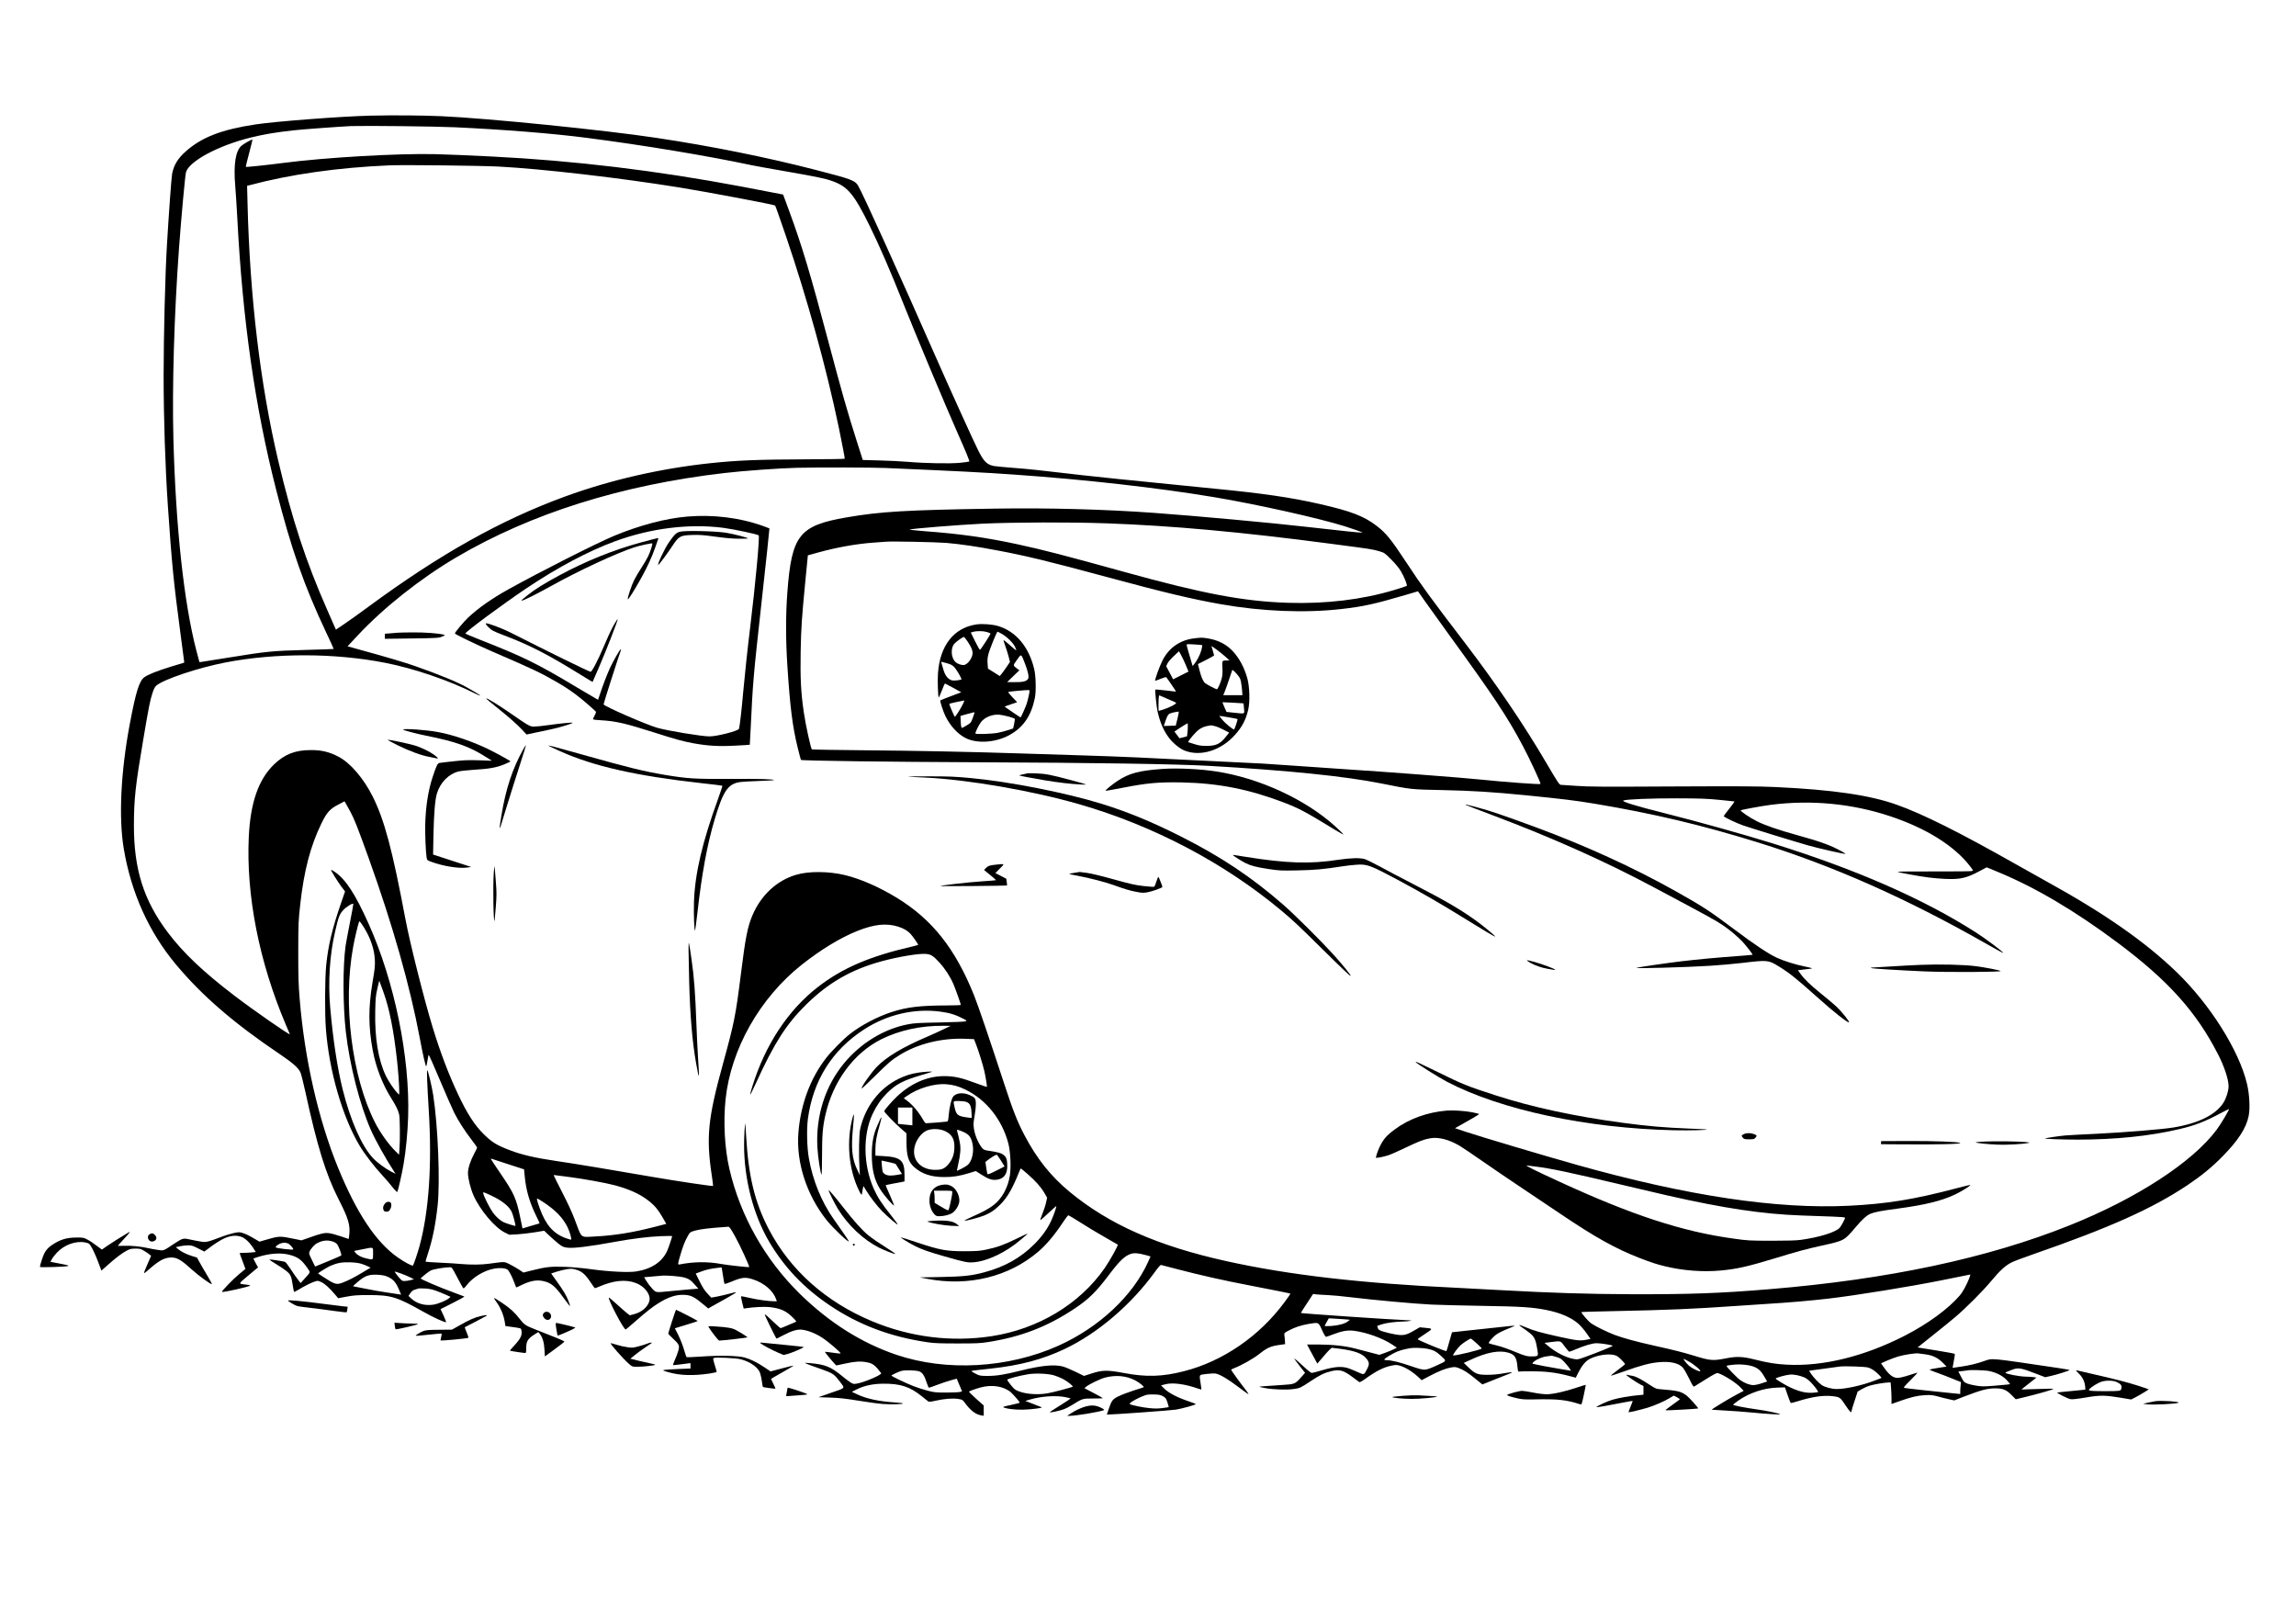 <?xml version="1.0" standalone="no"?>
<!DOCTYPE svg PUBLIC "-//W3C//DTD SVG 20010904//EN"
 "http://www.w3.org/TR/2001/REC-SVG-20010904/DTD/svg10.dtd">
<svg version="1.0" xmlns="http://www.w3.org/2000/svg"
 width="3508pt" height="2480pt" viewBox="0 0 3508 2480"
 preserveAspectRatio="xMidYMid meet">
<g transform="translate(0,2480) scale(0.1,-0.1)"
fill="#000000" stroke="none">
<path d="M5655 23033 c-431 -10 -1439 -87 -1745 -133 -522 -78 -828 -196
-1073 -414 -119 -106 -181 -207 -207 -340 -11 -58 -50 -594 -80 -1101 -26
-429 -50 -1383 -50 -1975 0 -658 24 -1389 65 -2000 60 -880 87 -1158 190
-1930 29 -223 55 -418 57 -434 l3 -29 -195 -59 c-214 -65 -364 -125 -417 -166
-77 -60 -126 -219 -219 -707 -138 -729 -173 -1434 -93 -1910 113 -674 384
-1275 798 -1770 401 -480 887 -899 1596 -1376 188 -127 275 -204 306 -273 11
-25 44 -157 74 -293 180 -829 312 -1257 504 -1635 158 -309 187 -409 165 -571
l-6 -45 -116 39 c-63 22 -144 44 -179 49 -74 10 -120 0 -313 -69 l-115 -40
-65 14 c-36 8 -107 22 -159 31 -107 19 -148 14 -321 -37 l-95 -28 -65 38 c-93
55 -146 81 -199 97 -40 12 -56 12 -125 -2 -43 -9 -136 -37 -205 -64 -210 -79
-226 -82 -317 -65 -44 7 -115 22 -160 31 -96 21 -104 19 -239 -70 -164 -109
-153 -105 -248 -90 -45 6 -111 19 -147 27 -103 24 -264 40 -366 35 -52 -2 -94
-2 -94 0 0 2 40 47 90 100 78 84 109 124 82 109 -145 -87 -255 -157 -326 -205
l-89 -62 -31 23 c-112 84 -147 108 -196 133 -51 27 -63 29 -165 28 -148 0
-250 -32 -375 -117 -56 -39 -84 -70 -114 -127 -20 -39 -66 -180 -66 -205 0
-10 385 1 425 13 26 7 8 13 -117 37 l-147 28 20 38 c10 21 46 67 79 103 111
118 286 182 426 156 61 -12 67 -16 91 -54 32 -50 75 -144 113 -245 15 -42 33
-89 39 -104 l11 -28 98 87 c121 108 220 183 292 220 46 24 68 29 130 29 67 0
81 -3 130 -33 30 -17 67 -42 82 -55 l27 -22 -58 -133 c-33 -72 -55 -132 -49
-132 6 0 47 32 91 72 152 133 240 175 351 166 71 -6 144 -52 281 -178 104 -95
300 -238 312 -227 3 3 -31 66 -75 139 -44 73 -96 163 -116 200 l-36 66 -72 22
c-86 26 -170 68 -217 107 l-34 30 64 14 c35 8 91 14 124 14 52 0 73 -6 154
-48 l93 -47 101 75 c56 42 140 95 186 118 103 51 196 62 282 31 57 -21 131
-93 185 -181 l32 -50 -67 -7 c-36 -3 -92 -6 -125 -6 -51 0 -57 -2 -51 -17 17
-43 85 -226 85 -228 0 -1 -43 -37 -95 -79 -94 -77 -273 -262 -263 -272 13 -12
408 76 431 96 5 4 -24 11 -65 15 -120 12 -120 8 19 125 68 58 134 112 145 121
l21 16 -37 67 c-21 37 -36 68 -34 70 1 1 35 12 73 24 180 56 350 67 482 31
127 -34 182 -75 271 -203 47 -67 51 -56 -44 -160 l-61 -68 -45 59 c-25 32 -75
104 -111 160 -37 56 -74 104 -84 106 -39 11 -223 39 -234 35 -7 -2 35 -32 92
-65 57 -34 131 -83 164 -110 67 -54 76 -76 99 -226 7 -48 16 -90 19 -93 2 -3
34 13 71 35 86 53 179 100 241 121 49 17 51 17 102 -6 53 -23 130 -92 214
-193 l46 -54 129 24 c109 20 161 24 339 24 340 0 428 -27 826 -251 162 -92
342 -174 354 -162 3 3 -15 49 -39 102 l-45 96 186 94 c103 51 182 95 177 99
-6 3 -80 31 -165 62 -212 77 -512 206 -502 215 48 46 125 106 156 121 37 19
211 49 287 49 35 0 35 -1 113 -149 43 -82 84 -157 91 -166 10 -14 17 -9 58 43
91 117 258 219 405 248 101 20 198 11 225 -19 26 -30 70 -120 98 -197 13 -36
24 -66 26 -68 1 -2 24 8 51 21 151 77 253 99 358 77 122 -25 185 -76 311 -252
77 -106 104 -139 104 -124 0 3 -11 35 -25 72 -31 81 -74 154 -182 304 l-82
115 86 28 c47 15 119 32 160 38 66 9 83 8 144 -11 83 -25 136 -73 218 -198 29
-45 57 -82 61 -82 5 0 30 9 57 21 223 98 411 117 566 59 140 -52 234 -179 208
-278 -25 -90 -116 -168 -233 -199 l-66 -17 -50 39 c-27 22 -98 84 -157 138
-59 54 -109 96 -112 94 -20 -21 225 -487 256 -487 5 0 69 53 142 118 177 155
263 223 361 284 155 96 273 133 396 126 104 -6 150 -30 300 -155 l63 -53 57
33 c32 17 131 73 219 122 89 50 156 91 149 93 -8 2 -53 -8 -102 -22 -49 -13
-131 -33 -183 -43 l-94 -17 -58 62 c-43 46 -74 94 -119 184 l-60 122 93 34
c57 21 132 39 197 47 58 8 105 13 106 12 1 -1 10 -56 20 -122 9 -66 20 -124
24 -128 4 -5 50 9 101 31 167 70 216 75 335 36 169 -54 308 -174 352 -302 l11
-32 -38 0 c-85 0 -251 23 -374 51 -71 16 -132 28 -134 25 -3 -3 5 -46 17 -97
l23 -91 37 6 c113 18 283 26 361 17 169 -20 252 -58 356 -163 56 -57 56 -57
32 -67 -13 -5 -66 -27 -118 -50 -52 -23 -99 -41 -104 -41 -5 0 -44 33 -86 73
-128 122 -151 141 -156 135 -6 -6 171 -368 180 -368 3 0 52 24 108 54 125 65
211 91 281 82 95 -12 207 -57 306 -121 104 -68 300 -237 282 -243 -6 -2 -61 4
-122 13 -62 9 -114 15 -116 13 -5 -6 164 -208 174 -208 4 0 68 13 142 30 145
32 232 37 326 18 89 -17 127 -46 217 -166 17 -23 -264 -143 -374 -160 -50 -8
-57 -6 -99 22 -25 16 -79 57 -120 91 -178 146 -259 179 -492 200 -121 11 -120
11 166 -90 179 -63 202 -79 282 -185 88 -117 101 -98 -124 -176 l-197 -69 180
-6 c142 -5 232 -15 430 -47 138 -23 306 -46 375 -51 128 -9 313 -4 305 9 -2 4
-52 10 -111 14 -253 16 -442 56 -584 123 l-85 40 80 40 c106 53 242 83 395 84
264 3 413 -45 596 -194 42 -34 85 -68 94 -75 14 -10 33 -9 109 8 138 31 263
41 346 29 65 -10 72 -13 99 -50 88 -123 174 -190 259 -202 l37 -6 0 78 0 79
-115 102 c-63 57 -112 106 -110 110 5 9 99 42 175 63 175 49 358 19 465 -74
41 -37 135 -145 135 -157 0 -4 -51 -18 -112 -31 -157 -33 -162 -36 -113 -50
89 -25 235 -34 370 -22 71 7 146 15 165 20 30 7 32 9 15 16 -11 5 -69 27 -130
51 l-110 42 75 22 c169 50 398 65 541 35 40 -9 75 -17 77 -19 2 -2 -52 -39
-120 -81 -188 -118 -200 -126 -195 -131 7 -7 154 25 212 47 28 10 81 37 116
59 169 106 167 105 332 105 81 0 147 2 147 5 0 3 -63 38 -141 79 l-141 74 28
23 c44 37 221 122 289 139 163 42 322 27 455 -41 68 -35 147 -99 133 -107 -4
-3 -73 -25 -153 -50 -80 -26 -181 -64 -226 -86 -94 -45 -110 -65 -154 -195
l-29 -86 22 0 c99 1 962 63 1032 75 91 14 305 74 305 84 0 4 -53 24 -117 46
-163 55 -296 124 -361 188 l-53 52 68 18 c111 29 301 3 502 -68 24 -8 45 -14
46 -13 2 2 -3 44 -11 93 -22 143 -30 130 90 145 57 7 120 10 140 6 66 -13 188
-84 344 -203 84 -64 155 -114 157 -111 3 3 -21 38 -53 79 -72 91 -212 285
-212 293 0 3 19 14 43 23 121 47 299 148 392 222 114 91 169 115 300 134 l90
13 -3 50 c-1 27 -5 65 -8 84 -5 35 -4 36 65 73 93 50 190 82 309 102 152 26
146 28 201 -95 31 -68 53 -104 62 -103 8 1 56 18 108 38 133 51 222 67 316 55
196 -25 442 -114 591 -214 l66 -44 -48 -25 c-27 -14 -87 -38 -134 -55 l-85
-30 -130 34 c-71 19 -182 48 -245 64 -145 38 -347 60 -563 60 l-167 0 57 -107
c31 -60 67 -125 79 -146 l21 -39 104 121 c56 67 110 121 119 121 9 0 67 -7
129 -16 221 -30 331 -71 394 -144 49 -58 53 -89 18 -158 -53 -103 -43 -100
-157 -49 -54 24 -115 49 -134 55 -104 33 -215 24 -410 -34 -69 -21 -135 -38
-146 -38 -14 -1 -63 38 -143 113 -67 62 -124 111 -126 109 -3 -3 33 -53 80
-113 l85 -108 -61 -68 c-92 -104 -95 -105 -299 -118 -292 -19 -342 -23 -338
-27 3 -2 40 -11 84 -19 115 -23 337 -31 442 -15 94 13 103 18 257 120 139 92
206 126 305 150 136 35 196 18 340 -91 47 -36 91 -68 98 -73 8 -4 38 11 80 41
176 127 289 185 411 210 61 12 81 13 120 2 93 -25 203 -93 304 -188 l38 -36
117 62 c146 77 248 117 332 132 58 10 71 9 120 -10 75 -28 137 -68 257 -166
l102 -83 203 81 c112 45 214 85 227 90 51 20 8 19 -110 -2 -82 -15 -165 -22
-244 -22 -149 0 -184 13 -287 112 l-73 70 96 44 c252 118 444 154 586 112 97
-29 127 -75 138 -218 4 -42 11 -75 16 -71 5 3 96 5 202 5 215 0 370 -19 563
-69 l110 -29 47 93 c50 97 107 163 167 194 110 56 275 83 370 60 43 -10 63
-23 111 -71 33 -33 59 -63 59 -67 0 -5 -50 -46 -111 -91 -61 -45 -109 -84
-106 -87 2 -3 94 27 203 66 252 90 391 127 524 139 177 17 306 -11 371 -81 17
-18 60 -93 96 -166 44 -92 67 -130 76 -125 7 4 86 54 177 110 120 75 170 101
185 97 94 -28 289 -153 358 -230 l38 -42 -118 -63 c-110 -58 -376 -220 -370
-225 1 -1 94 -7 207 -13 113 -6 295 -19 405 -30 233 -23 443 -35 434 -27 -13
14 -211 55 -359 75 -179 25 -360 60 -360 71 0 4 37 33 81 64 168 118 395 193
602 198 l109 3 40 -115 c22 -63 43 -118 47 -122 3 -4 49 6 101 23 231 72 400
97 545 79 107 -13 112 -17 202 -153 59 -89 83 -110 83 -71 0 8 21 77 47 155
l46 140 61 36 c33 19 88 44 122 54 64 20 236 49 290 49 l31 0 6 -82 c4 -46 7
-120 7 -165 l0 -82 113 40 c181 65 282 89 397 95 92 5 117 2 200 -20 52 -15
130 -34 172 -43 l77 -17 135 53 c273 105 369 131 490 131 117 0 169 -21 248
-100 l67 -67 153 37 c179 43 409 109 421 120 8 7 -92 6 -378 -4 l-109 -4 25
22 c14 11 66 52 115 91 l89 70 -50 7 c-27 3 -80 7 -116 7 -95 1 -309 43 -309
60 0 4 35 20 78 36 123 48 141 45 424 -64 l107 -41 88 20 c92 20 283 81 283
90 0 3 -84 18 -187 33 -1062 157 -984 150 -1123 102 -113 -39 -217 -64 -353
-84 -67 -11 -123 -18 -124 -18 0 1 8 48 19 105 12 56 18 105 14 109 -4 4 -133
28 -287 53 l-280 45 238 190 c131 104 285 229 343 279 162 138 420 397 541
543 134 162 222 242 314 287 38 19 183 74 320 121 1178 409 1827 699 2365
1058 214 143 381 280 541 444 236 240 358 429 395 610 25 118 14 330 -24 493
-121 511 -565 1216 -1077 1710 -483 466 -1111 903 -2000 1392 -104 58 -309
173 -455 255 -849 481 -1428 771 -1820 909 -413 147 -977 229 -1850 270 -270
12 -535 14 -1575 9 -1087 -6 -1279 -5 -1469 9 -121 9 -229 16 -241 16 -19 0
-55 55 -218 333 -345 588 -766 1209 -1242 1832 -538 704 -658 868 -889 1219
-243 369 -319 463 -466 575 -191 146 -392 223 -862 330 -436 100 -872 164
-1618 236 -1143 112 -2012 202 -2360 245 -217 27 -523 59 -680 70 -157 12
-305 26 -328 31 -107 23 -152 70 -240 246 -67 133 -452 981 -657 1448 -543
1233 -1096 2454 -1171 2583 -51 86 -92 102 -654 247 -754 194 -1587 362 -2433
489 -796 120 -2583 300 -3287 331 -306 13 -729 16 -1085 8z m1290 -177 c755
-35 1507 -95 2020 -162 868 -112 1843 -274 2525 -419 41 -9 269 -50 505 -91
489 -85 619 -112 732 -154 228 -83 326 -203 565 -690 149 -304 314 -685 501
-1155 193 -485 654 -1586 846 -2019 117 -263 178 -412 171 -416 -6 -4 -69 -13
-139 -20 -152 -15 -528 -9 -806 15 -99 8 -293 18 -431 21 l-252 7 -96 301
c-141 442 -223 732 -426 1495 -274 1033 -406 1474 -598 1996 -52 143 -96 261
-97 263 -1 1 -290 57 -641 123 -1302 245 -2551 395 -3809 458 -330 17 -719 33
-865 36 -566 14 -1686 -51 -2329 -135 -246 -32 -560 -65 -566 -59 -2 2 21 96
51 208 30 112 53 206 50 208 -7 7 -128 -61 -166 -93 -91 -77 -124 -286 -96
-614 9 -102 22 -318 31 -480 80 -1561 271 -2900 595 -4165 231 -905 427 -1464
761 -2172 67 -140 119 -256 117 -257 -1 -2 -196 -9 -433 -15 -503 -14 -597
-23 -1160 -115 -220 -35 -413 -66 -429 -68 l-29 -3 -44 165 c-192 731 -318
1893 -354 3255 -20 793 12 1885 86 2905 35 476 93 1106 106 1157 45 169 496
411 991 532 199 49 374 79 653 110 130 15 751 60 880 65 238 7 1277 -4 1580
-18z m680 -601 c654 -34 1853 -173 2756 -319 449 -73 1445 -261 1462 -276 5
-4 78 -212 163 -461 327 -959 619 -2014 810 -2932 53 -257 94 -471 90 -475 -4
-4 -265 -8 -579 -9 -737 -3 -1057 -15 -1463 -58 -770 -81 -1533 -256 -2227
-509 -985 -360 -1914 -880 -3005 -1683 -144 -106 -316 -229 -381 -272 l-119
-80 -135 307 c-324 735 -534 1375 -747 2277 -274 1164 -433 2498 -468 3923
l-7 273 35 9 c624 167 1356 271 2145 304 222 9 1384 -4 1670 -19z m5915 -4605
c1090 -47 1470 -66 1965 -101 1076 -75 2182 -200 3045 -344 643 -107 1602
-321 2000 -446 137 -43 271 -91 266 -96 -5 -5 -320 27 -841 87 -529 61 -1707
169 -2345 215 -742 54 -1619 78 -2420 65 -1355 -21 -1756 -44 -2275 -134 -724
-125 -839 -270 -905 -1143 -26 -341 -26 -723 0 -1123 41 -634 78 -924 156
-1245 26 -104 49 -192 51 -194 10 -13 1388 -31 2708 -36 1774 -7 3030 -27
3530 -55 1213 -70 2081 -159 2635 -270 454 -91 442 -90 928 -100 459 -10 767
-29 1272 -79 578 -58 756 -80 1059 -130 891 -149 1634 -325 2491 -591 1148
-357 2269 -854 3478 -1542 145 -83 265 -148 268 -146 10 10 -260 213 -416 313
-805 515 -1841 968 -3120 1365 -442 137 -1148 334 -1630 455 -446 112 -667
180 -638 195 35 19 418 35 818 34 358 -1 460 -5 645 -23 121 -12 226 -23 233
-24 7 -1 -27 -51 -77 -112 -50 -60 -87 -112 -83 -116 26 -24 196 -104 292
-138 125 -43 739 -232 995 -306 152 -43 566 -138 573 -130 2 2 -25 19 -60 39
-163 91 -321 149 -673 246 -290 80 -497 151 -620 213 -109 54 -260 157 -248
168 11 9 315 65 453 83 619 80 1244 21 1828 -173 554 -184 985 -454 1225 -768
46 -60 47 -62 25 -70 -13 -4 -275 -7 -582 -6 -319 2 -556 -1 -550 -6 10 -10
303 -64 469 -86 61 -9 176 -18 257 -22 231 -10 323 12 527 121 l105 56 150
-62 c581 -237 1201 -603 1861 -1097 762 -571 1190 -1046 1523 -1696 97 -188
162 -386 162 -490 0 -68 -33 -175 -75 -245 -114 -187 -381 -321 -770 -385
-169 -28 -750 -75 -1160 -95 -225 -11 -444 -22 -485 -26 -82 -6 -310 -40 -316
-47 -7 -7 291 -17 500 -17 584 1 1104 54 1556 161 239 56 391 115 639 248 63
33 116 60 117 58 8 -8 -128 -236 -189 -317 -371 -497 -1224 -1051 -2247 -1460
-1256 -503 -2772 -825 -4585 -975 -759 -63 -1213 -79 -2105 -77 -662 2 -1231
20 -1990 62 -294 16 -591 32 -660 35 -1480 69 -2584 196 -3545 409 -1047 232
-1789 560 -2391 1057 -287 237 -502 506 -690 864 -111 210 -177 379 -315 800
-222 678 -394 1183 -457 1340 -287 714 -641 1161 -1184 1492 -270 164 -552
287 -788 344 -247 60 -558 62 -749 4 -293 -87 -533 -310 -664 -617 -75 -176
-107 -336 -177 -898 -80 -637 -101 -743 -275 -1375 -229 -832 -258 -1117 -170
-1703 13 -86 22 -158 20 -160 -7 -7 -561 75 -900 134 -627 109 -1238 210
-1500 248 -320 47 -522 94 -705 164 -201 77 -270 119 -394 240 -143 139 -260
321 -399 617 -145 309 -269 636 -385 1015 -132 431 -348 1288 -418 1660 -200
1063 -321 1515 -501 1874 -138 275 -340 510 -518 604 -143 75 -263 104 -425
103 -240 0 -401 -63 -564 -220 -237 -229 -360 -583 -385 -1106 -42 -893 158
-1909 564 -2865 31 -74 60 -141 63 -149 11 -28 -563 371 -853 593 -475 363
-779 653 -1012 962 -367 488 -517 960 -517 1629 0 401 22 609 145 1330 83 491
101 581 138 696 20 62 37 95 57 113 110 97 639 274 1062 356 770 147 1664 145
2437 -6 441 -86 979 -270 1374 -469 40 -20 75 -34 78 -32 2 3 -28 24 -69 48
-40 23 -100 57 -132 76 -134 78 -439 203 -791 326 -155 55 -460 145 -793 236
l-242 67 152 163 c401 429 960 872 1508 1195 1142 672 2528 1108 4105 1290
281 33 836 73 1095 79 321 8 1164 6 1370 -3z m3370 -845 c996 -36 2048 -131
3415 -311 633 -83 649 -85 754 -117 72 -21 79 -26 175 -122 67 -67 117 -128
150 -182 52 -89 102 -212 89 -224 -4 -4 -91 -32 -193 -63 -489 -147 -1040
-213 -1620 -195 -683 22 -1301 139 -2510 474 -910 252 -1231 335 -1623 420
-484 104 -877 160 -1430 201 -125 10 -224 21 -220 24 16 13 750 72 1114 90
477 22 1356 25 1899 5z m-2450 -299 c226 -20 461 -54 785 -116 440 -83 798
-170 1685 -410 851 -230 1278 -332 1720 -410 629 -111 1286 -138 1845 -74 334
38 499 74 970 212 l200 59 105 -150 c58 -82 215 -301 349 -486 707 -973 913
-1283 1153 -1736 100 -188 274 -563 265 -571 -10 -11 -554 29 -907 66 -262 28
-1568 127 -2025 155 -143 9 -469 31 -725 50 -256 18 -521 36 -590 40 -69 3
-343 17 -610 30 -1221 62 -1537 76 -2140 95 -355 11 -784 24 -955 30 -720 24
-1612 42 -2367 48 -443 4 -810 10 -814 14 -17 18 -96 378 -123 567 -44 297
-55 522 -48 925 7 368 16 506 73 1092 l37 380 151 42 c294 81 587 133 846 152
80 6 165 12 190 14 100 9 766 -5 930 -18z m-9104 -4112 c57 -104 113 -248 279
-709 366 -1020 629 -1945 780 -2750 42 -227 87 -425 96 -425 4 0 13 38 20 85
7 47 15 88 19 90 4 2 80 -170 170 -383 90 -213 188 -436 218 -497 62 -125 164
-284 276 -429 42 -54 76 -103 76 -108 0 -6 -20 -47 -44 -91 -58 -107 -96 -224
-96 -297 0 -80 39 -238 84 -340 99 -225 326 -494 480 -570 l67 -33 122 6 c67
4 187 18 267 31 l145 24 75 -72 c41 -39 105 -95 142 -125 58 -45 76 -54 130
-61 96 -14 340 16 743 90 257 47 507 78 693 85 94 4 172 4 172 1 0 -14 -55
-177 -75 -223 -76 -170 -239 -280 -475 -317 -114 -18 -411 -4 -680 33 -147 20
-291 33 -415 38 -211 7 -286 -2 -509 -58 l-119 -30 -67 45 c-37 24 -100 61
-141 81 -71 36 -75 37 -149 31 -41 -4 -118 -14 -170 -22 -109 -16 -278 -18
-430 -4 -58 6 -202 15 -319 20 -118 6 -217 12 -219 15 -2 2 14 59 37 127 70
213 115 436 147 728 40 363 6 1219 -67 1690 -21 135 -80 380 -91 380 -10 0 -1
-221 23 -613 51 -828 3 -1545 -142 -2077 -24 -90 -89 -282 -99 -293 -11 -12
-122 46 -230 121 -334 232 -632 680 -916 1375 -300 735 -510 1655 -585 2572
-19 229 -22 339 -22 725 1 438 2 465 31 730 57 509 155 885 322 1228 84 173
130 224 266 294 l88 46 24 -41 c13 -23 44 -79 68 -123z m8369 -1751 c88 -29
146 -63 193 -117 31 -35 112 -151 112 -160 0 -2 -42 -14 -92 -26 -650 -149
-1066 -328 -1441 -618 -456 -354 -802 -878 -1001 -1515 -21 -65 -36 -123 -34
-129 2 -6 41 72 87 173 280 614 464 902 767 1201 340 335 690 536 1152 662
251 69 570 122 677 113 78 -6 113 -28 206 -129 88 -96 166 -216 216 -332 33
-77 113 -301 113 -318 0 -4 -96 -8 -212 -8 -408 -1 -613 -25 -848 -102 -217
-71 -462 -200 -630 -331 -106 -83 -286 -265 -369 -372 -240 -310 -387 -704
-422 -1134 -37 -457 123 -953 431 -1341 98 -123 356 -367 338 -319 -4 9 -46
72 -94 140 -48 68 -111 158 -140 200 -185 265 -316 587 -375 922 -30 166 -36
447 -15 607 80 585 370 1047 856 1362 352 229 772 327 1170 273 143 -19 232
-47 360 -114 44 -24 44 -24 20 -34 -14 -6 -185 -13 -395 -17 -311 -6 -387 -10
-480 -28 -367 -69 -725 -287 -981 -598 -288 -350 -432 -807 -405 -1284 9 -150
46 -395 63 -415 4 -5 8 126 8 291 0 314 10 437 51 619 115 514 434 948 854
1158 275 137 604 209 950 206 l110 -1 -125 -60 c-69 -33 -168 -78 -220 -100
-393 -167 -643 -318 -791 -474 -90 -97 -238 -309 -223 -323 2 -3 89 78 192
180 216 214 264 255 387 331 280 174 647 264 1013 248 l124 -5 29 -75 c40
-102 104 -307 128 -410 21 -92 45 -240 39 -245 -2 -2 -81 26 -177 61 -213 80
-325 104 -476 104 -254 0 -506 -109 -722 -313 -79 -75 -193 -207 -193 -223 0
-15 161 -183 248 -258 l92 -80 0 -121 c0 -223 28 -315 119 -396 115 -103 260
-151 456 -151 134 -1 238 16 387 62 l97 30 83 -53 c107 -69 164 -89 235 -80
108 12 163 82 163 208 0 101 -14 140 -60 174 -38 27 -72 37 -227 61 -66 11
-75 15 -102 48 -58 75 -107 193 -121 294 -9 59 -7 91 10 184 11 62 20 146 20
187 0 85 -11 101 -93 137 -96 43 -199 36 -249 -17 -30 -32 -62 -164 -74 -301
-6 -73 -9 -83 -28 -87 -20 -4 -285 -25 -317 -25 -8 0 -26 19 -39 43 -66 120
-164 238 -253 304 l-48 36 45 32 c170 121 423 196 605 181 108 -9 181 -29 290
-81 317 -153 559 -454 657 -821 32 -121 44 -352 25 -485 -29 -192 -121 -362
-254 -462 -75 -57 -155 -100 -341 -183 -60 -26 -104 -50 -98 -52 18 -6 220 47
300 79 94 37 171 90 254 176 104 107 180 241 278 486 12 31 25 57 27 57 3 0
50 -39 104 -86 122 -107 204 -198 257 -290 l41 -71 -14 -64 c-11 -55 -36 -128
-84 -252 -6 -17 -7 -27 -2 -25 6 1 62 52 125 111 64 60 116 105 116 102 0 -23
-38 -133 -72 -209 -58 -132 -147 -257 -267 -376 -207 -206 -449 -342 -751
-424 -202 -55 -321 -68 -680 -75 l-315 -6 115 -22 c626 -120 1243 31 1691 413
129 110 253 258 389 464 34 52 68 95 74 94 7 -1 89 -50 182 -109 93 -60 259
-160 369 -222 109 -63 201 -115 203 -117 10 -11 -122 -248 -201 -361 -381
-548 -1017 -930 -1727 -1038 -615 -94 -1245 -15 -1829 230 -705 295 -1247 779
-1574 1403 -215 411 -312 810 -347 1429 -6 102 -12 187 -14 188 -5 6 -17 -202
-17 -312 -3 -531 140 -1085 387 -1502 231 -388 524 -696 914 -960 448 -303
938 -488 1512 -570 97 -14 191 -17 448 -17 285 0 342 2 465 21 505 79 906 234
1323 511 212 141 331 257 519 507 166 221 246 298 342 330 54 17 119 11 238
-22 l62 -18 -38 -85 c-235 -519 -749 -999 -1366 -1277 -769 -346 -1715 -399
-2480 -140 -535 182 -1024 491 -1474 931 -533 523 -909 1189 -1076 1906 -73
312 -95 722 -59 1065 80 766 523 1549 1164 2057 294 232 591 413 852 517 257
102 443 121 623 64z m1027 -2673 c63 -18 84 -54 91 -156 4 -48 5 -90 3 -92 -3
-2 -46 3 -97 11 -116 18 -139 39 -163 145 -24 107 -27 102 57 102 39 0 89 -5
109 -10z m-812 -226 l0 -136 -67 7 c-38 3 -87 8 -110 11 l-43 5 0 125 0 124
110 0 110 0 0 -136z m508 -228 c97 -50 135 -117 134 -238 0 -118 -36 -209
-113 -287 -49 -49 -91 -64 -184 -63 -215 2 -349 146 -314 338 20 111 102 224
187 262 82 35 207 30 290 -12z m287 -16 c71 -35 98 -69 121 -160 32 -127 -4
-287 -77 -342 -40 -30 -159 -91 -159 -82 0 4 9 45 19 93 36 158 43 247 26 336
-14 73 -28 130 -42 179 -4 16 -1 18 23 12 16 -4 56 -20 89 -36z m558 -430 l56
-90 -129 -65 c-101 -51 -129 -61 -134 -49 -3 8 -11 52 -18 99 l-12 84 29 23
c42 34 128 88 142 88 6 0 36 -41 66 -90z m-7527 -56 l241 -78 11 -116 c20
-206 76 -398 178 -602 30 -60 51 -108 47 -108 -5 0 -65 -18 -134 -39 l-126
-38 -32 156 c-63 307 -95 378 -313 697 -76 111 -138 205 -138 209 0 4 6 5 13
2 6 -2 120 -40 253 -83z m924 -194 c201 -25 562 -90 698 -126 216 -58 372
-127 498 -220 116 -86 168 -148 262 -315 l32 -56 -178 -46 c-338 -87 -615
-132 -917 -147 -225 -11 -192 -39 -306 265 -37 99 -110 257 -190 411 -71 139
-129 255 -129 259 0 4 12 4 28 1 15 -3 106 -15 202 -26z m-1180 -287 c159 -74
269 -162 309 -248 20 -43 63 -206 56 -213 -4 -4 -120 31 -170 52 -55 23 -121
80 -173 150 -44 60 -134 236 -147 289 -8 32 -10 33 125 -30z m786 -94 c187
-122 303 -241 373 -382 37 -75 68 -183 56 -195 -2 -3 -39 8 -81 23 -191 70
-307 204 -399 460 -39 110 -48 145 -36 145 4 0 44 -23 87 -51z m2938 -533 c70
-124 221 -454 213 -463 -7 -6 -330 29 -427 47 -209 38 -418 36 -632 -6 -36 -7
-36 -3 7 143 40 138 71 216 116 294 31 55 34 57 105 78 83 24 227 41 511 60
17 1 36 -25 107 -153z m-6156 -71 c30 -9 59 -26 71 -41 28 -35 75 -164 65
-174 -5 -5 -97 -45 -204 -89 l-195 -80 -49 99 c-46 95 -48 101 -35 132 17 42
74 105 113 125 83 44 153 52 234 28z m-681 -30 c25 -7 83 -69 83 -88 0 -11
-25 -10 -127 1 -71 8 -132 19 -138 24 -15 14 42 56 90 67 40 9 50 8 92 -4z
m1303 -155 c0 -104 5 -100 -103 -75 -76 17 -137 50 -167 88 -12 15 -20 27 -18
27 2 1 57 11 123 24 180 36 165 42 165 -64z m-175 -158 c33 -10 77 -28 98 -39
l39 -19 -119 -71 c-141 -84 -219 -124 -309 -158 -94 -35 -115 -29 -296 88 -43
27 -78 51 -78 52 0 9 143 97 186 116 107 46 182 59 304 55 75 -3 136 -11 175
-24z m12465 -82 c353 -92 717 -174 1090 -245 384 -74 632 -124 637 -128 1 -2
-39 -60 -90 -129 -383 -520 -943 -905 -1537 -1056 -332 -85 -577 -92 -920 -27
-249 47 -329 46 -496 -9 l-112 -36 -133 65 c-74 36 -161 72 -194 80 -132 33
-329 14 -645 -65 -239 -60 -364 -80 -499 -80 -101 0 -122 3 -166 24 -27 13
-59 31 -70 39 -22 17 -53 12 275 48 457 49 801 141 1140 302 504 240 1013 675
1375 1175 53 74 85 110 95 107 8 -3 121 -32 250 -65z m-11725 -123 l60 -30
-50 -13 c-27 -8 -69 -14 -92 -14 -40 0 -45 3 -98 67 -30 37 -55 70 -55 75 0
10 162 -48 235 -85z m-357 14 c99 -39 142 -88 197 -223 l23 -57 -26 5 c-15 2
-101 15 -192 29 -91 13 -243 40 -339 60 -96 19 -176 35 -178 35 -2 0 26 26 64
59 117 101 174 122 308 117 60 -3 108 -11 143 -25z m24182 -23 c-39 -101 -101
-216 -148 -270 -175 -204 -491 -435 -837 -612 -619 -318 -1254 -474 -1805
-444 -173 9 -284 27 -512 84 -163 40 -257 44 -408 14 -213 -41 -242 -39 -504
41 -164 50 -304 85 -591 149 -271 60 -479 116 -613 166 -110 41 -296 132 -359
176 -43 29 -160 164 -151 173 3 3 225 10 494 15 837 17 1210 33 1884 80 151
10 354 24 450 30 336 20 687 51 945 81 422 49 1239 182 1720 278 242 49 443
89 447 90 4 0 -1 -23 -12 -51z m-19649 9 c78 -19 113 -42 175 -113 l54 -61
-153 -12 c-83 -7 -214 -19 -291 -27 -210 -21 -202 -23 -260 39 -28 29 -68 81
-88 114 l-37 61 127 11 c70 6 143 12 162 14 64 4 254 -12 311 -26z m-3781
-205 c47 -17 116 -45 155 -63 l69 -31 -24 -21 c-46 -37 -164 -86 -238 -98
-129 -21 -259 16 -344 98 l-37 36 29 42 c21 31 40 45 72 54 24 8 48 15 53 17
6 2 48 2 95 0 62 -3 108 -12 170 -34z m13630 -67 c74 -4 223 -17 330 -31 351
-43 1000 -102 1250 -114 135 -6 493 -15 795 -20 571 -9 745 -20 953 -61 219
-42 392 -117 501 -215 34 -31 89 -95 122 -143 l60 -86 -68 -13 c-92 -18 -150
-11 -413 47 -287 64 -382 91 -503 142 -54 23 -100 39 -104 36 -3 -3 22 -23 55
-45 33 -21 85 -60 116 -86 63 -54 82 -100 106 -249 15 -91 12 -96 -60 -99 -92
-3 -127 5 -284 71 -95 40 -208 80 -276 96 -63 15 -118 30 -122 34 -13 12 65
101 123 140 33 22 109 59 169 82 60 24 108 45 106 47 -2 2 -105 -8 -228 -22
-122 -14 -337 -37 -477 -51 -140 -14 -256 -27 -256 -28 -1 -1 -19 -64 -40
-139 -21 -76 -41 -142 -45 -148 -7 -11 -440 168 -440 181 0 4 50 40 112 80
126 82 126 83 -6 95 l-74 7 -88 -51 c-121 -70 -165 -79 -285 -58 -52 9 -131
27 -176 41 -73 23 -82 28 -92 57 -6 17 -10 32 -9 33 2 1 32 12 68 23 70 23
215 41 332 43 40 1 84 5 98 9 l25 8 -25 1 c-300 12 -1659 105 -1665 113 -1 2
41 67 93 146 l94 144 47 -6 c25 -3 107 -8 181 -11z m270 -371 l65 -6 -30 -24
c-44 -36 -147 -64 -257 -71 -54 -3 -98 -3 -98 1 0 3 14 31 31 61 l31 55 97 -5
c53 -3 125 -8 161 -11z m2001 -366 c43 -39 79 -75 79 -78 0 -17 -424 -120
-438 -106 -9 9 72 118 116 157 45 39 138 99 155 99 5 0 44 -32 88 -72z m1346
-48 c32 -43 63 -79 69 -80 7 0 45 14 85 31 144 62 270 99 333 99 67 0 246 -29
246 -40 0 -8 -244 -107 -420 -170 -114 -41 -116 -42 -180 -30 -119 22 -270
100 -389 200 l-53 45 88 11 c167 21 154 25 221 -66z m-2104 -34 c94 -18 139
-41 211 -107 92 -84 94 -78 -50 -143 -199 -90 -188 -89 -400 -18 -184 63 -303
92 -374 92 -22 0 -40 5 -40 10 0 16 128 94 200 123 36 14 90 30 120 36 30 6
64 13 75 15 48 9 189 5 258 -8z m7607 -85 c129 -17 201 -54 293 -149 l38 -39
-108 -17 c-148 -24 -159 -27 -141 -37 8 -5 59 -24 114 -44 54 -19 157 -59 228
-88 l128 -52 -6 -50 c-3 -27 -6 -68 -6 -91 l0 -40 -132 13 c-261 26 -693 73
-717 79 -23 5 -16 14 90 120 62 63 110 114 105 114 -5 0 -65 -18 -132 -40 -70
-23 -143 -40 -169 -40 -73 0 -131 45 -214 164 l-41 59 87 39 c48 21 125 50
172 64 89 27 268 55 311 48 14 -2 59 -8 100 -13z m-5629 -42 c60 -18 75 -28
126 -83 32 -35 66 -77 77 -95 l18 -33 -28 6 c-16 3 -74 12 -129 21 -106 16
-400 72 -425 81 -12 4 -8 11 15 31 49 41 136 76 205 83 36 4 67 8 68 9 2 0 35
-8 73 -20z m2023 -69 c86 -47 202 -149 171 -149 -31 -1 -122 45 -167 83 -40
34 -95 106 -82 106 4 0 39 -18 78 -40z m973 -72 c84 -29 125 -65 178 -156 l45
-77 -82 -27 c-45 -16 -103 -28 -129 -28 -56 0 -137 31 -201 77 -48 34 -208
199 -208 214 0 8 45 16 130 23 85 7 205 -5 267 -26z m1764 -19 c54 -16 110
-53 168 -113 40 -41 42 -46 25 -52 -10 -4 -50 -19 -89 -34 -191 -74 -439 -129
-579 -130 -80 0 -182 27 -231 60 -48 33 -119 108 -163 171 l-31 47 32 6 c37 6
382 53 442 60 78 8 382 -2 426 -15z m-14498 -59 c48 -14 83 -67 116 -173 14
-43 29 -77 35 -77 6 0 63 20 126 44 63 24 156 55 207 69 l91 25 40 -96 41 -97
-27 -9 c-15 -5 -108 -10 -207 -10 -165 0 -189 2 -290 28 -60 15 -160 47 -220
71 -107 41 -335 150 -335 160 0 8 104 58 150 71 53 16 216 12 273 -6z m16348
5 c124 -26 224 -81 288 -159 l33 -41 -43 -7 c-24 -3 -121 -12 -215 -19 -155
-12 -180 -11 -275 5 -106 19 -154 36 -177 65 -7 9 -28 46 -47 83 l-34 66 67 7
c37 4 72 8 77 10 30 10 262 3 326 -10z m-14287 -66 c39 -12 100 -36 136 -55
62 -32 159 -108 150 -118 -12 -11 -301 -87 -387 -102 -181 -31 -400 -4 -495
60 -29 19 -117 130 -118 148 0 13 190 63 320 84 117 18 301 10 394 -17z
m11468 -33 c20 -9 61 -39 90 -68 57 -56 124 -146 115 -155 -3 -2 -41 -7 -84
-10 -134 -9 -285 40 -478 157 -47 28 -85 55 -85 59 0 13 149 55 215 61 61 6
148 -11 227 -44z m-9803 -286 c40 -23 47 -32 68 -94 12 -38 22 -71 20 -72 -1
-2 -44 -8 -96 -15 -70 -9 -119 -9 -205 0 -103 10 -262 43 -295 61 -25 14 164
117 264 143 11 3 61 5 110 4 74 -2 98 -7 134 -27z"/>
<path d="M10507 16909 c-332 -27 -731 -132 -1122 -294 -259 -107 -1149 -557
-1615 -817 -256 -142 -462 -287 -617 -432 -64 -60 -203 -226 -203 -243 0 -13
322 -168 575 -278 618 -267 734 -322 966 -456 223 -127 375 -241 602 -449 18
-17 18 -19 -7 -68 -14 -28 -26 -55 -26 -60 0 -5 53 -12 118 -15 229 -13 374
-46 817 -187 338 -108 430 -133 600 -165 219 -40 388 -50 640 -36 120 6 220
12 221 14 1 1 7 110 13 242 34 719 40 785 166 1929 69 621 123 1131 121 1134
-2 2 -54 21 -115 43 -345 121 -747 170 -1134 138z m547 -173 c164 -22 519 -97
538 -115 18 -17 -51 -754 -131 -1411 -38 -308 -85 -750 -106 -985 -20 -238
-54 -535 -64 -559 -13 -33 -335 -116 -452 -116 -117 0 -645 87 -799 132 -173
50 -808 328 -818 357 -3 8 233 745 264 826 4 8 2 15 -2 15 -13 0 -115 -179
-164 -285 -44 -95 -109 -264 -154 -402 l-28 -83 -30 16 c-16 9 -143 83 -282
166 -620 372 -830 475 -1513 743 -112 44 -203 83 -203 86 0 26 569 447 940
696 471 315 942 565 1345 713 548 201 1135 274 1659 206z"/>
<path d="M10386 16676 c-55 -15 -84 -44 -168 -165 -66 -96 -181 -341 -160
-341 9 0 138 173 212 285 102 155 122 166 305 172 108 4 168 0 356 -26 162
-22 264 -31 364 -31 76 0 136 2 133 5 -13 14 -218 67 -328 85 -165 27 -637 38
-714 16z"/>
<path d="M9800 16515 c-426 -115 -849 -286 -1260 -508 -231 -125 -369 -211
-480 -300 -97 -78 -95 -76 -88 -82 9 -9 234 103 453 225 409 228 997 502 1265
588 88 29 268 67 276 60 8 -8 -30 -127 -62 -194 -19 -40 -66 -120 -104 -178
-39 -59 -88 -142 -109 -184 -42 -83 -105 -272 -99 -297 3 -17 98 133 205 325
91 163 165 324 213 463 21 62 42 120 45 130 5 11 3 17 -6 16 -8 0 -120 -29
-249 -64z"/>
<path d="M9373 15243 c-33 -59 -99 -201 -146 -315 -83 -199 -184 -395 -204
-391 -32 6 -651 309 -1208 592 -145 74 -378 161 -392 147 -11 -11 61 -85 107
-110 27 -15 97 -45 157 -67 403 -152 681 -294 1207 -621 87 -54 159 -97 160
-96 1 2 48 109 104 239 110 256 285 706 280 721 -2 5 -31 -40 -65 -99z"/>
<path d="M6075 15134 c-11 -2 -59 -6 -107 -9 l-88 -7 0 -39 0 -38 383 5 c423
5 445 7 502 33 38 18 39 19 15 25 -87 22 -281 36 -473 35 -117 -1 -221 -3
-232 -5z"/>
<path d="M7430 14126 c0 -3 66 -58 148 -123 192 -154 322 -268 402 -354 l65
-70 170 36 c94 19 211 44 260 56 101 23 275 78 275 86 0 9 -189 -8 -359 -33
-91 -13 -193 -24 -227 -24 -70 0 -75 3 -404 230 -136 94 -309 200 -325 200 -3
0 -5 -2 -5 -4z"/>
<path d="M6160 13653 c0 -9 211 -64 355 -93 446 -89 659 -165 910 -325 l90
-57 -195 7 c-164 5 -226 3 -390 -15 -107 -11 -205 -23 -218 -26 -27 -6 -47
-47 -102 -215 -67 -202 -106 -448 -113 -724 -4 -135 8 -431 21 -505 7 -41 9
-43 72 -66 178 -66 419 -105 543 -88 l67 9 -291 95 -292 95 6 310 c7 320 24
530 53 624 49 165 180 298 329 335 33 8 139 20 235 26 235 14 344 34 463 82
53 22 97 43 97 47 0 6 -215 125 -325 179 -242 119 -542 223 -775 267 -183 35
-540 60 -540 38z"/>
<path d="M6075 13415 c187 -92 364 -157 495 -180 47 -9 93 -18 103 -21 32 -10
17 11 -35 51 -75 55 -208 120 -310 149 -98 28 -374 86 -404 85 -10 0 57 -38
151 -84z"/>
<path d="M7997 13358 c-168 -303 -269 -607 -337 -1022 -17 -99 -28 -182 -25
-184 6 -6 -3 -32 115 352 56 182 144 460 196 620 52 159 92 291 90 293 -2 2
-19 -24 -39 -59z"/>
<path d="M8380 13407 c3 -3 82 -40 175 -82 511 -231 1167 -379 2169 -490 169
-18 310 -36 313 -39 3 -2 -27 -92 -65 -198 -245 -674 -354 -1143 -369 -1578
-6 -195 5 -471 18 -430 4 14 19 131 34 260 67 600 151 1053 265 1435 127 425
201 537 378 566 37 6 169 14 294 18 125 4 230 10 233 13 15 15 -235 22 -675
19 -536 -3 -645 4 -985 60 -327 55 -550 109 -1260 309 -446 126 -536 149 -525
137z"/>
<path d="M17760 13053 c-354 -25 -509 -66 -684 -182 -78 -51 -186 -139 -186
-151 0 -4 120 17 268 46 368 72 545 88 902 81 560 -12 1027 -105 1558 -308
230 -88 334 -144 775 -414 70 -43 130 -75 133 -73 3 3 -55 60 -129 127 -454
411 -1162 737 -1819 836 -245 38 -596 54 -818 38z"/>
<path d="M15695 12986 c-5 -3 -36 -10 -68 -16 -32 -7 -57 -14 -54 -16 6 -6
175 -38 387 -74 211 -35 397 -57 545 -64 128 -6 135 -9 -150 68 -289 78 -379
96 -520 101 -71 3 -134 3 -140 1z"/>
<path d="M13871 12936 c2 -2 121 -9 264 -15 651 -30 1639 -201 2353 -407 1135
-327 2214 -895 3087 -1623 184 -154 248 -214 635 -596 343 -338 419 -410 427
-402 7 8 -140 188 -271 332 -189 208 -591 607 -761 755 -484 422 -954 735
-1570 1045 -437 220 -798 369 -1196 493 -542 169 -1419 342 -2012 396 -233 22
-332 26 -619 26 -188 0 -339 -2 -337 -4z"/>
<path d="M22400 12501 c8 -5 195 -76 415 -159 894 -337 1703 -698 2430 -1085
925 -493 959 -512 1090 -600 91 -61 211 -163 285 -240 60 -64 163 -197 157
-203 -1 -2 -99 -10 -217 -19 -307 -22 -632 -52 -875 -81 -211 -25 -676 -93
-684 -100 -14 -13 764 9 1129 32 135 8 358 28 495 44 375 45 393 43 540 -46
167 -101 280 -191 590 -469 256 -230 472 -401 495 -393 17 6 -121 177 -202
250 -46 41 -150 129 -233 195 -159 129 -249 216 -308 299 l-37 52 42 5 c24 4
74 9 111 13 37 3 65 9 62 12 -3 3 -55 16 -115 28 -139 28 -314 83 -421 132
-128 59 -346 204 -649 432 -369 277 -486 354 -880 575 -650 366 -1395 707
-2155 987 -517 190 -691 249 -888 302 -166 45 -207 54 -177 37z"/>
<path d="M18840 11735 c0 -8 127 -88 185 -118 86 -43 167 -64 351 -92 171 -26
191 -27 449 -22 264 5 403 18 690 63 55 9 147 19 205 23 168 13 210 -3 665
-246 340 -183 640 -356 965 -558 324 -201 489 -299 495 -293 7 7 -194 173
-310 255 -239 170 -465 301 -955 553 -173 89 -397 207 -497 262 -100 54 -204
105 -230 113 -71 22 -218 18 -399 -9 -440 -68 -798 -56 -1422 44 -203 33 -192
32 -192 25z"/>
<path d="M15210 11590 c-90 -9 -117 -19 -150 -55 l-25 -26 21 -17 c100 -80
164 -135 160 -139 -2 -2 -102 -10 -222 -18 -195 -13 -603 -59 -629 -71 -5 -2
221 -2 504 0 282 3 515 6 517 8 1 2 0 26 -4 53 l-7 50 -84 44 -83 43 68 69
c78 78 83 74 -66 59z"/>
<path d="M7544 11463 c-14 -196 -5 -781 12 -728 2 6 10 100 19 209 14 183 14
218 -1 410 -8 116 -17 212 -19 214 -2 2 -7 -45 -11 -105z"/>
<path d="M16410 11465 c-47 -6 -78 -14 -70 -18 8 -3 67 -16 130 -27 171 -32
412 -94 541 -140 173 -63 255 -87 357 -106 78 -15 103 -16 161 -6 75 13 231
69 231 83 0 12 -51 142 -60 152 -4 5 -18 -26 -31 -68 -12 -42 -28 -79 -36 -82
-7 -3 -79 2 -160 11 -126 14 -193 29 -453 101 -189 53 -347 91 -414 100 -61 8
-110 14 -110 14 -1 -1 -39 -7 -86 -14z"/>
<path d="M10520 10289 c0 -63 5 -285 10 -494 14 -516 48 -914 105 -1235 49
-277 53 -266 30 81 -8 123 -19 357 -25 519 -16 458 -36 724 -75 989 -19 135
-37 247 -40 249 -3 3 -5 -46 -5 -109z"/>
<path d="M23330 10126 c0 -3 24 -19 54 -36 71 -40 175 -76 261 -90 39 -6 80
-13 93 -16 12 -2 22 -1 22 3 0 11 -205 87 -317 118 -91 25 -113 29 -113 21z"/>
<path d="M29345 10060 c-121 -5 -330 -16 -465 -25 -135 -8 -258 -15 -275 -16
-26 0 -27 -2 -10 -9 20 -8 403 -32 810 -50 344 -15 1179 -11 1162 6 -11 11
-245 57 -373 73 -186 24 -548 33 -849 21z"/>
<path d="M21630 8575 c0 -14 345 -231 480 -302 823 -430 2143 -711 3470 -740
239 -5 542 3 490 13 -8 2 -130 8 -270 13 -373 15 -623 37 -1000 87 -744 100
-1390 239 -1957 423 -420 136 -498 167 -873 352 -314 153 -340 165 -340 154z"/>
<path d="M22110 7834 c-300 -24 -586 -127 -805 -292 -123 -92 -169 -146 -226
-263 -28 -58 -62 -159 -55 -166 7 -7 121 16 188 38 35 11 151 62 258 114 214
102 283 128 384 146 127 22 290 -21 453 -119 43 -26 196 -129 338 -228 143
-100 413 -283 600 -408 187 -125 462 -309 610 -409 522 -352 831 -524 1200
-667 179 -69 247 -91 380 -124 275 -67 578 -91 850 -66 249 23 406 58 810 180
378 115 484 144 740 201 344 76 343 76 510 274 101 120 175 188 230 211 69 28
153 45 410 79 426 57 675 118 882 215 95 44 252 142 236 147 -5 2 -101 -21
-214 -51 -639 -169 -1056 -237 -1634 -266 -1111 -55 -2479 151 -4169 626 -501
141 -1483 434 -1698 506 l-158 53 53 29 c119 65 317 181 317 186 0 4 -48 16
-107 28 -105 21 -291 33 -383 26z m1340 -854 c251 -31 508 -85 1330 -280 300
-71 615 -145 700 -164 865 -196 1455 -284 2045 -305 160 -6 374 -14 478 -17
127 -5 187 -10 187 -18 0 -19 -60 -129 -83 -154 -63 -68 -316 -146 -597 -184
-63 -9 -213 -13 -445 -13 -337 1 -359 2 -580 33 -780 107 -1542 356 -2650 865
-384 176 -546 257 -505 252 19 -3 73 -10 120 -15z"/>
<path d="M26643 7474 c-38 -19 -39 -24 -14 -55 17 -21 27 -24 96 -24 69 0 79
3 96 24 26 32 25 37 -21 55 -51 20 -116 20 -157 0z"/>
<path d="M28740 7344 l0 -24 303 -2 c553 -5 939 4 906 22 -32 17 -391 30 -786
29 l-423 -2 0 -23z"/>
<path d="M30333 7361 c-78 -3 -144 -9 -147 -12 -10 -10 182 -30 341 -36 141
-5 378 8 463 26 30 6 25 8 -40 14 -122 11 -464 15 -617 8z"/>
<path d="M14920 15261 c-345 -50 -559 -321 -589 -747 -8 -109 0 -359 12 -370
2 -2 23 45 47 106 23 61 45 110 49 108 22 -10 250 -133 248 -134 -1 0 -72 -27
-157 -59 -85 -32 -159 -61 -163 -65 -9 -8 45 -175 80 -245 75 -148 184 -267
302 -328 174 -91 460 -73 671 42 212 115 335 293 391 566 21 99 16 334 -9 440
-80 341 -276 576 -548 660 -86 27 -243 39 -334 26z m158 -116 c28 -9 53 -19
56 -23 5 -8 -148 -245 -161 -249 -5 -2 -38 57 -75 130 l-66 134 36 10 c56 16
152 15 210 -2z m234 -32 c79 -46 174 -141 199 -201 11 -24 18 -46 16 -48 -2
-2 -46 34 -98 81 -52 46 -95 80 -97 76 -1 -4 11 -45 28 -90 16 -45 39 -118 51
-163 l20 -81 -55 -81 c-31 -45 -66 -93 -79 -108 l-22 -26 -90 57 -90 56 -6 75
c-4 55 -1 93 12 145 20 79 129 345 140 345 5 0 36 -17 71 -37z m-529 -112 c56
-84 77 -133 77 -177 0 -78 -81 -184 -139 -184 -40 0 -92 19 -120 44 -74 66
-81 224 -12 290 36 35 122 95 137 95 6 1 32 -30 57 -68z m876 -335 c48 -123
66 -209 49 -236 -26 -42 -84 -54 -237 -51 l-83 1 93 90 94 90 -27 20 c-76 59
-75 45 -11 138 68 98 63 100 122 -52z m-1199 4 c79 -21 110 -41 149 -99 41
-60 81 -134 81 -149 0 -5 -31 -12 -69 -16 -53 -5 -77 -3 -98 8 -57 29 -91 83
-117 184 -9 34 -19 69 -23 78 -5 12 -2 15 13 11 10 -3 39 -11 64 -17z m1270
-427 c0 -28 -27 -144 -45 -198 -20 -58 -86 -205 -92 -205 -6 0 -243 161 -243
165 0 2 43 18 95 35 l96 32 -71 75 c-40 41 -69 78 -65 81 4 4 66 12 138 18
195 16 187 16 187 -3z m-1021 -205 c-31 -64 -110 -187 -119 -188 -9 0 -92 192
-85 198 5 5 170 42 228 51 4 0 -7 -27 -24 -61z m180 -125 c0 -5 -12 -41 -27
-82 -26 -71 -29 -75 -91 -112 -36 -22 -68 -39 -72 -39 -12 0 -18 29 -21 109
l-3 74 100 28 c115 31 115 32 114 22z m521 -60 c47 -13 89 -28 93 -32 4 -4 1
-40 -8 -79 l-16 -71 -77 -25 c-42 -14 -115 -33 -162 -42 -89 -16 -323 -24
-336 -11 -9 9 46 126 84 175 56 74 174 122 277 114 33 -3 98 -16 145 -29z"/>
<path d="M18255 15049 c-219 -23 -392 -141 -491 -334 -49 -95 -128 -315 -113
-315 6 0 44 14 85 31 42 17 79 28 83 23 20 -23 152 -217 149 -219 -2 -1 -72 6
-157 17 -85 10 -156 16 -159 13 -8 -8 18 -263 34 -334 40 -174 94 -297 177
-406 64 -83 167 -166 242 -194 244 -92 551 5 763 241 110 122 165 227 203 384
29 124 22 357 -14 484 -48 164 -117 296 -214 404 -96 107 -226 176 -383 202
-91 15 -98 15 -205 3z m114 -105 c2 -2 -3 -34 -12 -70 -17 -68 -66 -164 -110
-219 l-25 -30 -22 75 c-12 41 -32 112 -46 156 -13 45 -24 87 -24 94 0 10 27
11 118 5 64 -3 119 -9 121 -11z m351 -174 l65 -59 -42 -1 c-73 0 -72 1 -66
-113 4 -78 1 -117 -12 -166 -17 -66 -60 -161 -72 -161 -16 0 -172 82 -186 98
-30 33 -57 99 -80 192 l-24 95 124 63 c67 34 123 65 123 70 0 4 -9 36 -20 72
-11 36 -20 66 -20 68 0 9 155 -107 210 -158z m-599 -138 l38 -92 -118 -59
-117 -59 -53 100 -53 100 18 39 c10 23 53 73 97 115 l80 75 35 -63 c19 -35 52
-105 73 -156z m838 -241 c7 -31 14 -91 18 -133 l6 -78 -146 0 -147 0 22 53
c12 28 41 111 65 182 24 72 46 137 49 145 4 11 22 -3 64 -49 48 -54 60 -74 69
-120z m-1074 -288 c44 -19 82 -36 84 -39 14 -13 -100 -74 -193 -103 -37 -11
-70 -21 -72 -21 -6 0 -4 193 2 217 l6 21 46 -20 c26 -11 83 -36 127 -55z
m1113 -48 c2 -2 6 -37 9 -79 7 -89 23 -82 -154 -64 l-113 12 -24 52 c-13 29
-27 62 -31 74 l-7 22 159 -7 c87 -4 159 -9 161 -10z m-1007 -232 l-27 -108
-92 -3 -91 -3 28 83 c18 54 36 88 52 100 20 14 82 30 145 37 8 1 2 -37 -15
-106z m917 -8 c6 -6 -46 -160 -53 -159 -22 1 -136 95 -177 145 -27 31 -48 59
-48 62 0 4 273 -42 278 -48z m-761 -161 c-4 -54 -9 -99 -11 -102 -3 -2 -30
-10 -60 -17 l-55 -13 -39 51 -38 51 95 63 c53 34 100 63 105 63 5 0 6 -41 3
-96z m419 52 c28 -7 88 -32 132 -56 l82 -42 -47 -59 c-89 -114 -151 -144 -298
-144 -82 0 -116 5 -192 29 l-92 29 31 46 c18 25 59 73 92 106 66 65 121 90
231 104 6 0 33 -5 61 -13z"/>
<path d="M5060 11504 c0 -13 105 -181 156 -249 l56 -74 -60 -173 c-136 -395
-198 -653 -228 -953 -20 -196 -23 -735 -5 -969 48 -643 253 -1352 519 -1795
78 -129 219 -312 353 -457 42 -45 107 -121 144 -168 46 -57 71 -82 76 -74 13
25 71 282 95 422 36 209 62 484 70 726 28 911 -209 2069 -605 2950 -204 454
-348 674 -513 788 -46 32 -58 37 -58 26z m286 -800 c-30 -154 -60 -313 -66
-354 -43 -311 -42 -907 4 -1315 57 -502 214 -1116 384 -1501 69 -156 230 -444
357 -638 l19 -28 -65 32 c-85 43 -212 136 -275 202 -173 179 -349 576 -468
1053 -82 330 -147 756 -191 1253 -34 392 -8 805 75 1160 52 227 66 263 123
327 45 51 148 114 155 95 2 -4 -22 -133 -52 -286z m222 -85 c96 -158 151 -322
159 -479 5 -92 1 -134 -35 -345 -65 -387 -64 -679 3 -1042 48 -259 153 -529
290 -742 63 -100 101 -178 114 -239 12 -57 15 -395 4 -530 l-6 -83 -49 48
c-111 108 -242 292 -323 453 -350 698 -488 1805 -330 2670 21 119 70 328 91
389 5 17 25 -8 82 -100z m290 -974 c91 -252 155 -573 206 -1025 18 -157 36
-399 36 -484 l0 -59 -22 19 c-44 40 -141 181 -183 269 -115 240 -171 580 -162
985 4 198 8 240 33 348 15 67 28 121 29 120 1 -2 29 -79 63 -173z"/>
<path d="M5881 6413 c-28 -35 -34 -63 -22 -96 9 -22 17 -27 46 -27 29 0 39 6
55 33 22 36 26 87 8 105 -21 21 -65 14 -87 -15z"/>
<path d="M14035 8414 c-117 -18 -200 -44 -303 -94 -296 -143 -515 -429 -590
-770 -18 -81 -23 -396 -10 -600 l6 -105 -39 82 c-83 172 -98 330 -64 671 17
171 16 216 -5 142 -102 -369 -65 -805 96 -1132 27 -57 44 -73 44 -43 0 7 5 37
11 65 l11 51 45 -73 c66 -105 156 -222 237 -307 79 -82 235 -216 242 -208 3 3
-42 65 -101 139 -142 177 -207 277 -265 407 -162 366 -169 824 -16 1147 58
123 129 225 217 313 136 136 242 192 513 273 94 27 173 52 175 54 9 9 -120 1
-204 -12z"/>
<path d="M13451 7709 c-5 -13 -26 -60 -46 -104 -58 -126 -84 -260 -85 -441 0
-230 38 -391 129 -534 59 -94 211 -269 211 -243 0 6 -29 77 -65 158 -36 81
-65 148 -63 150 2 1 44 10 93 19 50 9 114 21 143 27 l52 10 0 97 c0 228 -55
276 -335 291 l-110 6 0 100 c1 108 17 201 66 370 17 59 28 109 25 112 -3 3
-10 -5 -15 -18z m157 -669 c41 -10 75 -20 77 -22 2 -2 24 -37 49 -78 l47 -75
-63 -12 c-96 -18 -156 -16 -194 7 -38 24 -41 30 -50 132 l-6 78 33 -6 c19 -3
67 -14 107 -24z"/>
<path d="M14391 6699 c-133 -22 -201 -121 -189 -272 6 -68 34 -135 76 -179 21
-23 34 -28 73 -28 68 0 148 19 194 46 48 27 101 110 111 170 13 85 -42 201
-116 242 -47 26 -84 32 -149 21z m159 -106 c0 -56 -50 -283 -62 -283 -14 0
-87 39 -150 79 l-58 36 0 61 c0 34 -3 76 -6 93 l-6 31 141 0 c128 0 141 -2
141 -17z"/>
<path d="M12661 6615 c-1 -17 93 -205 139 -280 155 -253 391 -475 633 -597 87
-43 237 -101 244 -94 3 3 -21 22 -53 42 -194 123 -297 193 -358 243 -90 73
-219 216 -383 427 -145 184 -222 275 -222 259z"/>
<path d="M14270 6151 c-63 -4 -108 -9 -100 -13 53 -24 244 -58 358 -64 l127
-5 -30 25 c-60 52 -154 66 -355 57z"/>
<path d="M15525 5873 c-186 -91 -292 -129 -460 -164 -95 -20 -140 -23 -325
-24 -283 0 -375 17 -719 131 -139 47 -255 83 -258 81 -6 -6 130 -89 222 -135
107 -53 211 -89 450 -157 308 -88 348 -96 440 -89 208 15 501 155 717 342 24
20 59 50 77 65 19 15 32 29 30 31 -2 2 -80 -35 -174 -81z"/>
<path d="M13030 5785 c0 -8 7 -15 15 -15 8 0 15 7 15 15 0 8 -7 15 -15 15 -8
0 -15 -7 -15 -15z"/>
<path d="M2290 5947 c-60 -30 -23 -126 44 -113 58 12 73 60 31 101 -27 28 -39
30 -75 12z"/>
<path d="M7550 4964 c0 -4 15 -27 34 -53 67 -91 115 -210 131 -322 l7 -47 81
-11 c158 -22 155 -21 161 -44 20 -77 -3 -130 -104 -240 -40 -43 -71 -79 -69
-81 4 -5 212 -36 234 -36 12 0 15 16 15 75 0 107 24 145 135 214 l49 31 23
-27 c42 -51 66 -131 72 -241 l6 -104 149 109 c82 59 149 113 149 118 -1 9
-150 71 -468 195 -122 48 -150 67 -213 149 -78 101 -141 159 -262 241 -116 78
-130 86 -130 74z"/>
<path d="M4400 4931 c0 -9 96 -67 135 -81 16 -6 108 -20 205 -30 96 -11 259
-32 362 -47 104 -14 191 -24 194 -21 3 4 8 24 11 46 l5 39 -73 7 c-41 4 -171
20 -289 36 -308 41 -550 64 -550 51z"/>
<path d="M10267 4613 c-32 -98 -57 -182 -57 -187 0 -5 33 -40 74 -77 96 -89
103 -107 77 -193 -11 -37 -34 -98 -52 -137 -17 -39 -29 -72 -27 -74 2 -2 63 4
136 14 l132 17 0 -42 0 -41 -182 -7 c-101 -4 -198 -11 -217 -14 -32 -7 -27 -9
65 -36 175 -50 378 -56 627 -19 64 9 107 20 107 27 0 6 -14 53 -30 105 -23 74
-27 97 -17 104 21 15 345 1 417 -19 144 -38 266 -125 294 -212 9 -26 21 -83
27 -127 6 -44 13 -82 15 -84 5 -5 188 -30 192 -26 2 1 -13 35 -32 74 -20 39
-36 72 -36 75 0 2 79 48 175 102 96 54 173 100 170 102 -2 2 -82 -17 -178 -43
l-174 -46 -91 61 c-116 78 -219 128 -307 152 -106 28 -388 34 -660 14 -120 -9
-222 -12 -226 -8 -4 4 -22 56 -39 116 -17 60 -56 158 -85 217 l-54 107 82 25
c45 14 124 38 175 54 50 15 92 30 92 33 0 5 -321 170 -331 170 -3 0 -31 -80
-62 -177z"/>
<path d="M8304 4736 c-13 -22 -14 -29 -2 -53 7 -15 26 -34 41 -41 60 -29 106
49 57 98 -28 28 -76 26 -96 -4z"/>
<path d="M7343 4694 c-84 -18 -177 -59 -319 -140 l-119 -67 -195 -2 c-158 -1
-204 -5 -240 -19 -50 -19 -124 -65 -117 -72 2 -3 91 4 197 16 106 12 195 19
197 16 3 -3 0 -25 -6 -50 -6 -25 -11 -49 -11 -53 0 -10 415 29 426 40 4 3 -8
41 -26 82 -18 41 -31 77 -29 79 2 2 72 38 156 80 83 43 159 84 170 91 17 14
17 14 -2 14 -11 -1 -48 -7 -82 -15z"/>
<path d="M6032 4546 c3 -26 8 -50 12 -53 8 -8 327 66 341 78 5 5 -28 9 -81 9
-50 0 -133 3 -184 7 l-93 6 5 -47z"/>
<path d="M8491 4568 c0 -29 25 -167 30 -172 2 -2 66 23 142 57 86 37 134 63
125 67 -13 8 -272 70 -289 70 -5 0 -9 -10 -8 -22z"/>
<path d="M10825 4529 c41 -69 150 -209 163 -209 42 -1 432 44 432 49 0 7 -93
67 -170 109 -61 34 -130 46 -319 58 -96 6 -113 5 -106 -7z"/>
<path d="M9891 4274 c-19 -9 -77 -27 -130 -41 -89 -24 -102 -25 -176 -14 -44
6 -116 22 -160 36 -44 14 -86 25 -93 25 -22 0 190 -240 281 -319 48 -41 49
-41 128 -41 93 0 269 20 269 30 0 4 -28 13 -62 19 -35 7 -120 26 -190 43
l-127 31 67 55 c37 30 108 82 157 115 50 33 94 64 100 68 15 14 -26 9 -64 -7z"/>
<path d="M11625 4275 c32 -26 173 -101 264 -140 l84 -35 60 15 c61 16 247 95
247 106 0 3 -129 18 -287 33 -159 15 -310 30 -338 33 -47 4 -49 4 -30 -12z"/>
<path d="M31720 3863 c0 -4 19 -25 43 -48 54 -51 89 -123 95 -191 l4 -52 -43
-6 c-24 -3 -120 -13 -213 -21 -94 -9 -172 -17 -174 -19 -8 -9 166 -95 203
-101 26 -5 107 4 230 25 222 38 296 37 543 -4 l153 -26 52 26 c60 30 217 124
217 129 0 2 -71 26 -157 54 -177 56 -370 106 -703 181 -124 28 -231 53 -237
55 -7 2 -13 1 -13 -2z m620 -176 c65 -32 78 -48 73 -89 -4 -32 -9 -38 -37 -44
-42 -10 -392 -9 -434 0 -32 8 -33 9 -16 27 29 32 121 89 177 109 65 24 185 23
237 -3z"/>
<path d="M24850 3794 c0 -11 170 -125 223 -150 l37 -18 0 -67 0 -66 -82 -8
c-123 -10 -302 -42 -393 -69 -81 -24 -251 -103 -242 -112 5 -6 159 20 395 67
85 17 155 29 157 27 2 -2 -13 -41 -32 -87 -19 -45 -33 -85 -31 -86 5 -5 198
41 293 70 106 33 242 92 329 143 l69 41 50 -25 c27 -14 46 -29 41 -34 -5 -4
-54 -40 -109 -80 -55 -41 -102 -75 -104 -77 -2 -2 -2 -5 0 -8 5 -5 490 22 495
28 7 7 -140 170 -179 199 -85 62 -130 73 -390 94 -75 6 -81 8 -183 75 -133 88
-207 125 -268 133 -27 4 -55 10 -62 13 -8 3 -14 1 -14 -3z"/>
<path d="M24095 3603 c-185 -62 -369 -103 -465 -103 -44 0 -134 11 -207 26
-70 14 -146 26 -168 26 -41 0 -213 -46 -228 -62 -10 -9 57 -30 174 -56 54 -12
112 -15 219 -13 380 9 504 -4 729 -76 16 -5 22 14 50 146 18 83 31 152 29 153
-1 2 -61 -16 -133 -41z"/>
<path d="M12025 3553 c-4 -27 -9 -56 -12 -67 -5 -17 0 -18 53 -12 33 3 107 8
166 12 59 3 106 10 103 14 -7 12 -270 100 -298 100 -3 0 -9 -21 -12 -47z"/>
<path d="M21433 3476 c-84 -7 -155 -14 -158 -18 -12 -12 156 -28 295 -29 126
0 375 22 387 35 4 4 -107 11 -292 20 -44 2 -148 -1 -232 -8z"/>
<path d="M32930 3394 c-14 -2 -61 -12 -105 -21 l-80 -18 45 -7 c96 -14 475 4
495 24 18 17 -264 35 -355 22z"/>
<path d="M16590 3314 c-70 -19 -163 -62 -231 -108 l-54 -36 33 0 c109 0 532
73 532 91 0 11 -55 40 -105 56 -52 16 -106 15 -175 -3z"/>
</g>
</svg>

